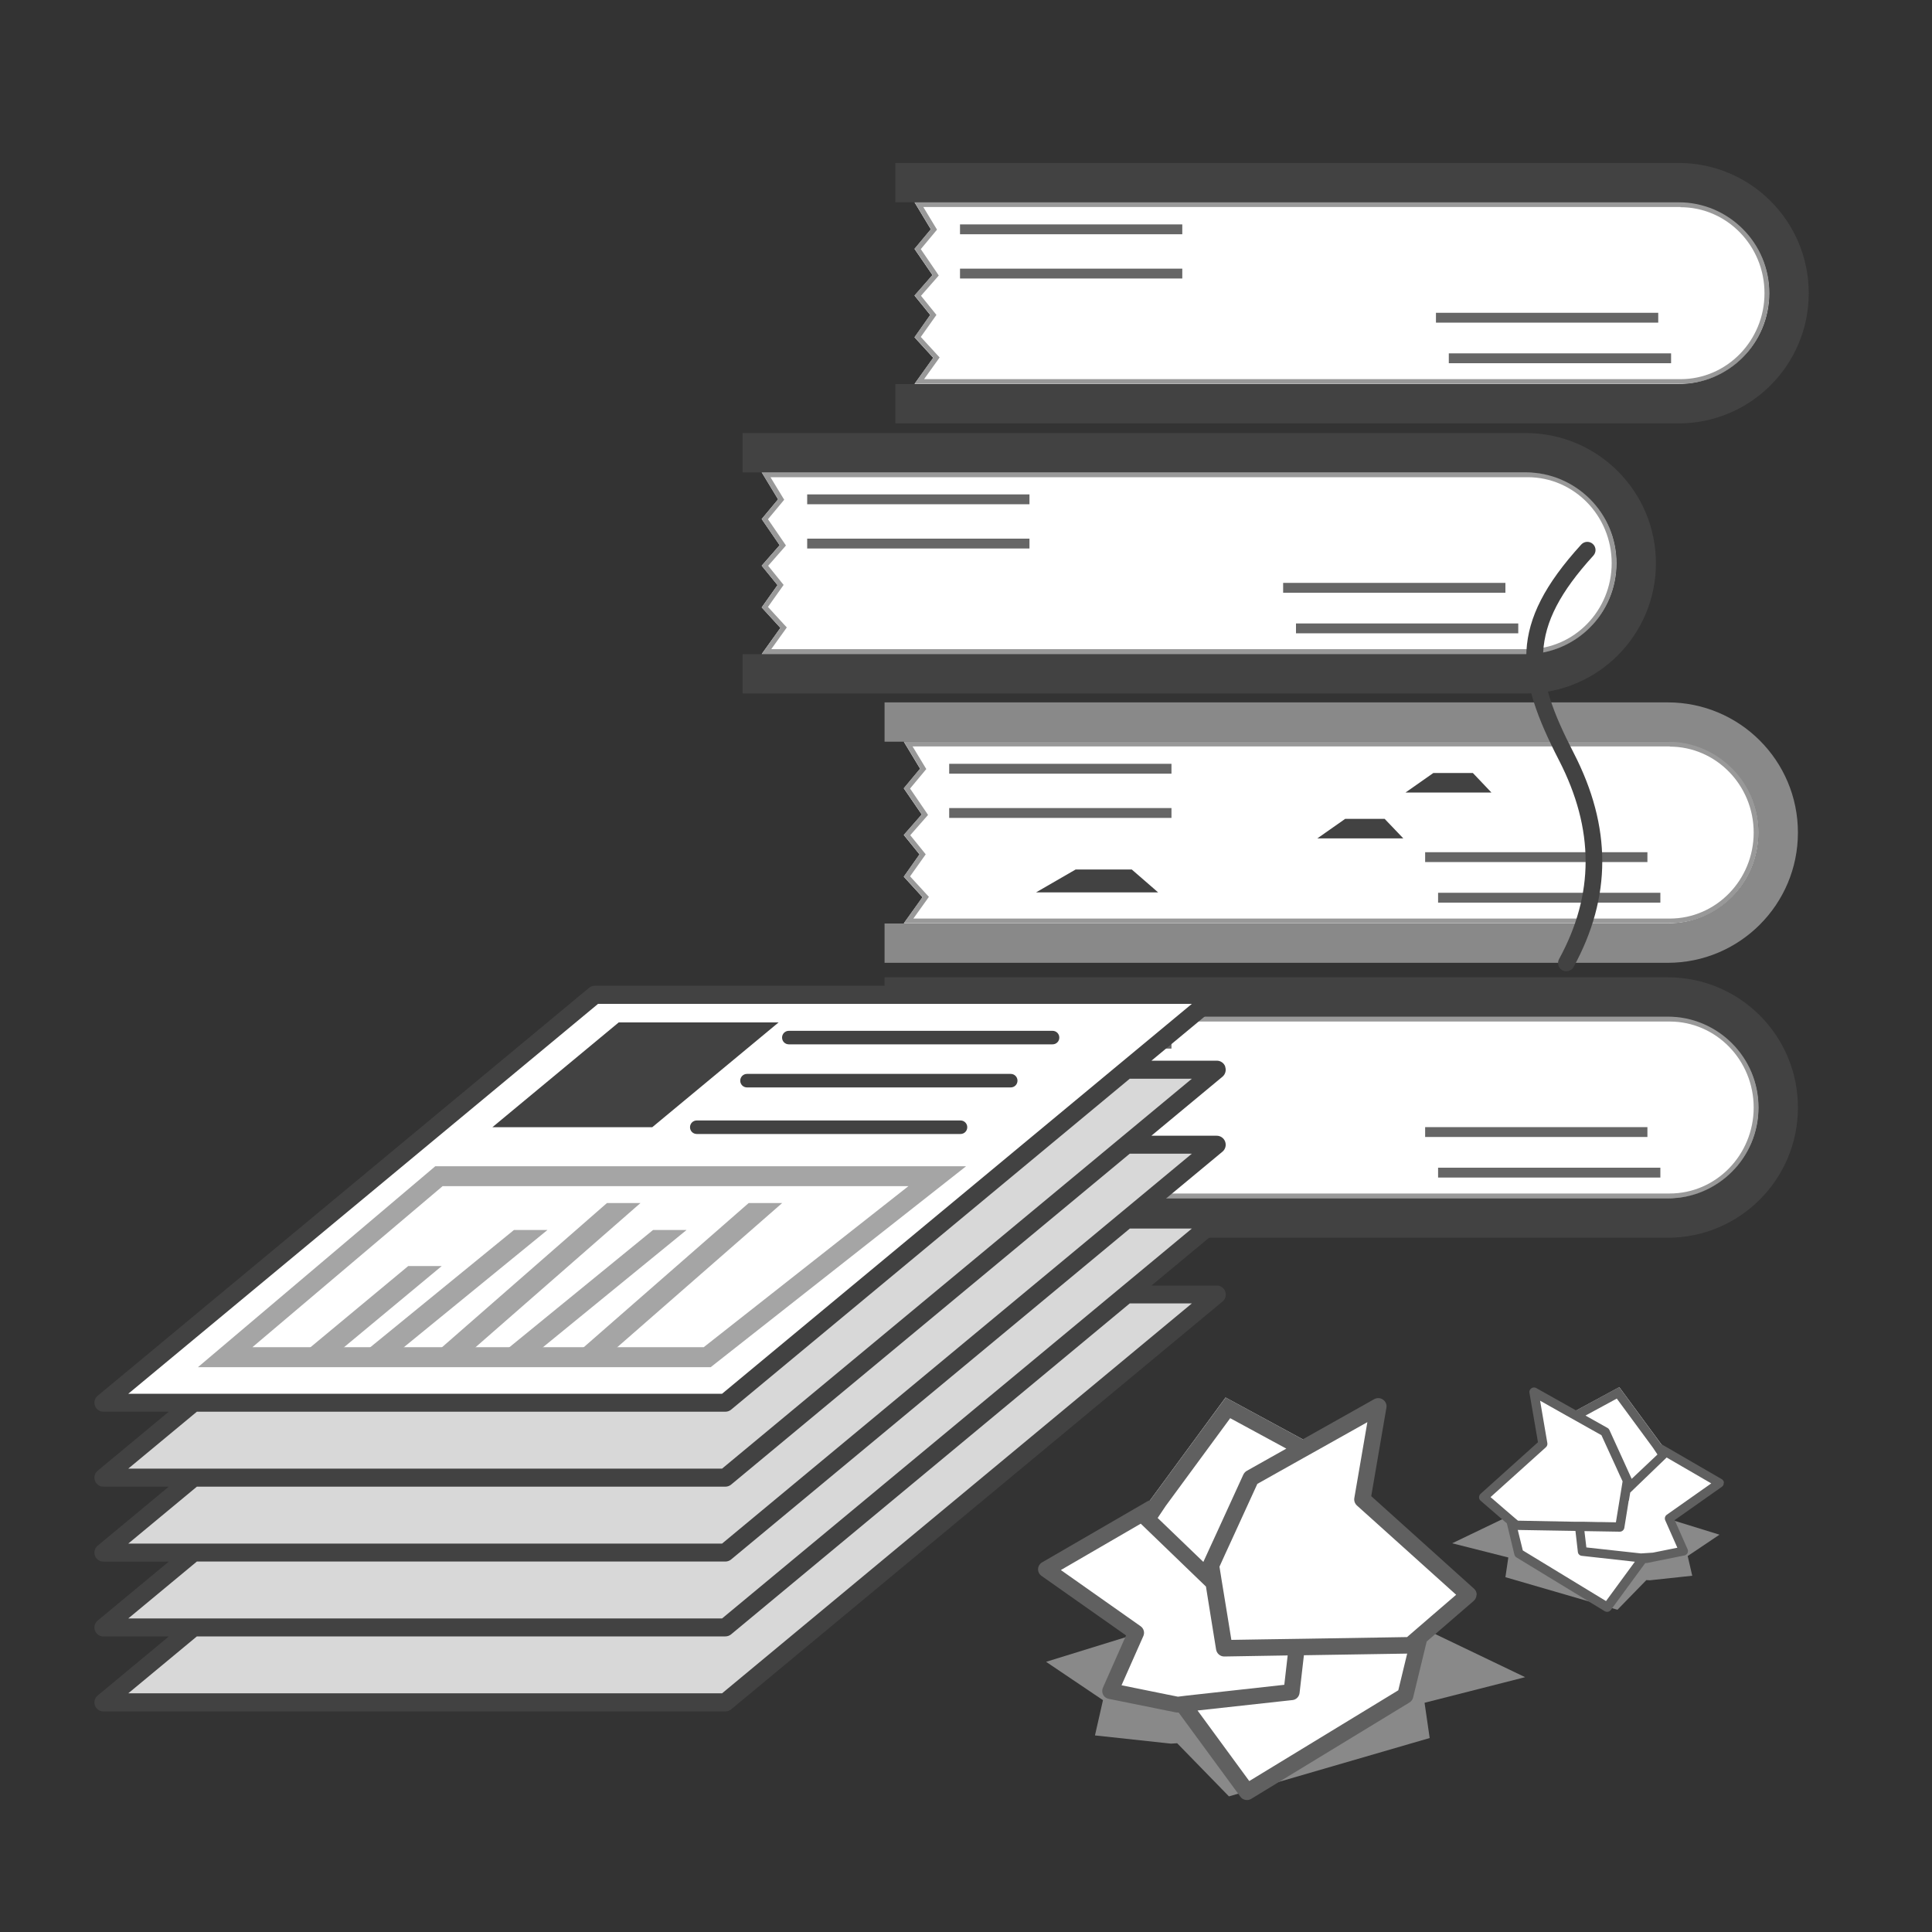 <?xml version="1.0" encoding="UTF-8"?><svg xmlns="http://www.w3.org/2000/svg" viewBox="0 0 200 200"><rect x="0" y="0" width="200" height="200" fill="#333333" stroke="none"/><defs><style>.e{fill:#fff;}.f{fill:#a5a5a5;}.g{fill:#d8d8d8;}.h{fill:#898989;}.i{fill:#424242;}.j{fill:none;}.k{fill:#999;}.l{fill:#606060;}.m{fill:#666;}</style></defs><g id="a"/><g id="b"><g id="c"><rect class="j" width="200" height="200"/><g id="d"><g><g><g><path class="e" d="M158.15,67.71c5.07,0,9.2-4.22,9.2-9.41s-4.13-9.41-9.2-9.41H78.85l1.7,2.8-1.7,2.04,1.86,2.71-1.86,2.12,1.64,2.01-1.64,2.31,1.94,2.12-1.94,2.71h79.29Z"/><path class="k" d="M158.15,49.4c4.79,0,8.69,3.99,8.69,8.9s-3.9,8.9-8.69,8.9H79.84l1.37-1.91,.24-.34-.28-.3-1.67-1.82,1.4-1.97,.22-.31-.24-.3-1.36-1.68,1.58-1.8,.26-.3-.22-.33-1.64-2.39,1.45-1.74,.23-.28-.19-.31-1.23-2.02h78.39m0-.51H78.85l1.7,2.8-1.7,2.04,1.86,2.71-1.86,2.12,1.64,2.01-1.64,2.31,1.94,2.12-1.94,2.71h79.29c5.07,0,9.2-4.22,9.2-9.41s-4.13-9.41-9.2-9.41h0Z"/></g><path class="i" d="M157.94,44.83H76.87v4.07h81.07c5.19,0,9.41,4.22,9.41,9.41s-4.22,9.41-9.41,9.41H76.87v4.07h81.07c7.44,0,13.48-6.03,13.48-13.48s-6.03-13.48-13.48-13.48Z"/><rect class="m" x="83.56" y="51.18" width="23.01" height="1.02"/><rect class="m" x="83.56" y="55.76" width="23.01" height="1.02"/><rect class="m" x="132.83" y="60.34" width="23.01" height="1.02"/><rect class="m" x="134.16" y="64.54" width="23.01" height="1.02"/></g><g><g><path class="e" d="M172.85,95.6c5.07,0,9.2-4.22,9.2-9.41s-4.13-9.41-9.2-9.41H93.56l1.69,2.8-1.69,2.03,1.86,2.71-1.86,2.12,1.63,2.01-1.63,2.31,1.94,2.12-1.94,2.71h79.29Z"/><path class="k" d="M172.85,77.29c4.79,0,8.69,3.99,8.69,8.9s-3.9,8.9-8.69,8.9H94.55l1.37-1.91,.24-.34-.28-.3-1.67-1.82,1.4-1.97,.22-.31-.24-.3-1.36-1.68,1.58-1.8,.26-.3-.22-.33-1.64-2.4,1.45-1.74,.23-.28-.19-.31-1.23-2.03h78.39m0-.51H93.56l1.69,2.8-1.69,2.03,1.86,2.71-1.86,2.12,1.63,2.01-1.63,2.31,1.94,2.12-1.94,2.71h79.29c5.07,0,9.2-4.22,9.2-9.41s-4.13-9.41-9.2-9.41h0Z"/></g><path class="h" d="M172.64,72.71H91.57v4.07h81.07c5.19,0,9.41,4.22,9.41,9.41s-4.22,9.41-9.41,9.41H91.57v4.07h81.07c7.44,0,13.48-6.03,13.48-13.48s-6.03-13.48-13.48-13.48Z"/><rect class="m" x="98.26" y="79.07" width="23.01" height="1.02"/><rect class="m" x="98.26" y="83.65" width="23.01" height="1.02"/><rect class="m" x="147.53" y="88.22" width="23.01" height="1.02"/><rect class="m" x="148.87" y="92.42" width="23.01" height="1.02"/></g><g><g><path class="e" d="M172.85,124.06c5.07,0,9.2-4.22,9.2-9.41s-4.13-9.41-9.2-9.41H93.56l1.69,2.8-1.69,2.03,1.86,2.71-1.86,2.12,1.63,2.01-1.63,2.31,1.94,2.12-1.94,2.71h79.29Z"/><path class="k" d="M172.85,105.75c4.79,0,8.69,3.99,8.69,8.9s-3.9,8.9-8.69,8.9H94.55l1.37-1.91,.24-.34-.28-.3-1.67-1.82,1.4-1.97,.22-.31-.24-.3-1.36-1.68,1.58-1.8,.26-.3-.22-.33-1.64-2.39,1.45-1.74,.23-.28-.19-.31-1.23-2.02h78.39m0-.51H93.56l1.69,2.8-1.69,2.03,1.86,2.71-1.86,2.12,1.63,2.01-1.63,2.31,1.94,2.12-1.94,2.71h79.29c5.07,0,9.2-4.22,9.2-9.41s-4.13-9.41-9.2-9.41h0Z"/></g><path class="i" d="M172.64,101.17H91.57v4.07h81.07c5.19,0,9.41,4.22,9.41,9.41s-4.22,9.41-9.41,9.41H91.57v4.07h81.07c7.44,0,13.48-6.03,13.48-13.48s-6.03-13.48-13.48-13.48Z"/><rect class="m" x="98.26" y="107.53" width="23.01" height="1.02"/><rect class="m" x="98.26" y="112.1" width="23.01" height="1.02"/><rect class="m" x="147.53" y="116.68" width="23.01" height="1.02"/><rect class="m" x="148.87" y="120.88" width="23.01" height="1.02"/></g><g><g><path class="e" d="M173.97,39.76c5.07,0,9.2-4.22,9.2-9.41s-4.13-9.41-9.2-9.41H94.67l1.69,2.8-1.69,2.03,1.86,2.71-1.86,2.12,1.63,2.01-1.63,2.31,1.94,2.12-1.94,2.71h79.29Z"/><path class="k" d="M173.97,21.45c4.79,0,8.69,3.99,8.69,8.9s-3.9,8.9-8.69,8.9H95.66l1.37-1.91,.24-.34-.28-.3-1.67-1.82,1.4-1.97,.22-.31-.24-.3-1.36-1.68,1.58-1.8,.26-.3-.22-.33-1.64-2.4,1.45-1.74,.23-.28-.19-.31-1.23-2.03h78.39m0-.51H94.67l1.69,2.8-1.69,2.03,1.86,2.71-1.86,2.12,1.63,2.01-1.63,2.31,1.94,2.12-1.94,2.71h79.29c5.07,0,9.2-4.22,9.2-9.41s-4.13-9.41-9.2-9.41h0Z"/></g><path class="i" d="M173.76,16.87H92.69v4.07h81.07c5.19,0,9.41,4.22,9.41,9.41s-4.22,9.41-9.41,9.41H92.69v4.07h81.07c7.44,0,13.48-6.03,13.48-13.48s-6.03-13.48-13.48-13.48Z"/><rect class="m" x="99.38" y="23.23" width="23.01" height="1.02"/><rect class="m" x="99.38" y="27.81" width="23.01" height="1.02"/><rect class="m" x="148.65" y="32.38" width="23.01" height="1.02"/><rect class="m" x="149.98" y="36.58" width="23.01" height="1.02"/></g><g><path class="i" d="M162.14,100.54c-.14,0-.28-.03-.41-.1-.41-.23-.56-.74-.34-1.15,3.67-6.71,3.67-13.44,0-20.58-4.51-8.76-5.25-14.06,2.3-22.34,.32-.35,.85-.37,1.2-.06,.35,.32,.37,.85,.06,1.2-6.91,7.58-6.27,12.23-2.05,20.42,3.96,7.68,3.95,14.93,0,22.17-.15,.28-.45,.44-.75,.44Z"/><polygon class="i" points="119.89 92.38 107.25 92.38 111.35 90.01 117.16 90.01 119.89 92.38"/><polygon class="i" points="154.39 82.04 145.5 82.04 148.38 80.02 152.47 80.02 154.39 82.04"/><polygon class="i" points="145.27 86.79 136.37 86.79 139.25 84.77 143.34 84.77 145.27 86.79"/></g></g><g><polygon class="g" points="75.09 176.23 10.7 176.23 61.58 134 125.97 134 75.09 176.23"/><polygon class="g" points="75.09 168.47 10.7 168.47 61.58 126.25 125.97 126.25 75.09 168.47"/><polygon class="g" points="75.09 160.72 10.7 160.72 61.58 118.49 125.97 118.49 75.09 160.72"/><polygon class="g" points="75.09 152.96 10.7 152.96 61.58 110.74 125.97 110.74 75.09 152.96"/><polygon class="e" points="75.09 145.21 10.7 145.21 61.58 102.98 125.97 102.98 75.09 145.21"/><path class="i" d="M126.84,110.42c-.13-.37-.48-.62-.88-.62h-6.76l7.36-6.11c.3-.25,.41-.66,.28-1.03-.13-.37-.48-.62-.88-.62H61.58c-.22,0-.43,.08-.59,.21L10.11,144.49c-.3,.25-.41,.66-.28,1.03,.13,.37,.48,.62,.88,.62h6.76l-7.36,6.11c-.3,.25-.41,.66-.28,1.03,.13,.37,.48,.62,.88,.62h6.76l-7.36,6.11c-.3,.25-.41,.66-.28,1.03,.13,.37,.48,.62,.88,.62h6.76l-7.36,6.1c-.3,.25-.41,.66-.28,1.03,.13,.37,.48,.62,.88,.62h6.76l-7.36,6.11c-.3,.25-.41,.66-.28,1.03s.48,.62,.88,.62H75.09c.22,0,.43-.08,.59-.21l50.88-42.23c.3-.25,.41-.66,.28-1.03-.13-.37-.48-.62-.88-.62h-6.76l7.36-6.11c.3-.25,.41-.66,.28-1.03-.13-.37-.48-.62-.88-.62h-6.76l7.35-6.1c.3-.25,.41-.66,.28-1.03-.13-.37-.48-.62-.88-.62h-6.76l7.36-6.11c.3-.25,.41-.66,.28-1.03Zm-52.09,33.86H13.28l48.63-40.36h61.47l-48.63,40.36Zm48.63-9.35l-48.63,40.36H13.28l7.1-5.89h54.71c.22,0,.43-.08,.59-.21l41.27-34.26h6.43Zm-6.43-7.75h6.43l-48.63,40.36H13.28l7.1-5.89h54.71c.22,0,.43-.08,.59-.21l41.28-34.26Zm-42.21,32.61H13.28l7.1-5.89h54.71c.22,0,.43-.08,.59-.21l41.27-34.26h6.43l-48.63,40.36Zm42.21-48.12h6.43l-48.63,40.36H13.28l7.1-5.89h54.71c.22,0,.43-.08,.59-.21l41.27-34.26Z"/><g><polygon class="i" points="67.52 116.69 50.97 116.69 64.05 105.84 80.6 105.84 67.52 116.69"/><path class="i" d="M108.96,108.11h-27.3c-.39,0-.7-.31-.7-.7s.31-.7,.7-.7h27.3c.39,0,.7,.31,.7,.7s-.31,.7-.7,.7Z"/><path class="i" d="M104.63,112.57h-27.3c-.39,0-.7-.31-.7-.7s.31-.7,.7-.7h27.3c.39,0,.7,.31,.7,.7s-.31,.7-.7,.7Z"/><path class="i" d="M99.43,117.39h-27.3c-.39,0-.7-.31-.7-.7s.31-.7,.7-.7h27.3c.39,0,.7,.31,.7,.7s-.31,.7-.7,.7Z"/><g><polygon class="e" points="73.22 140.5 23.31 140.5 45.45 121.76 97.03 121.76 73.22 140.5"/><path class="f" d="M73.57,141.53H20.49l24.57-20.8h54.95l-26.44,20.8Zm-47.44-2.07h46.72l21.19-16.67H45.82l-19.69,16.67Z"/></g><g><polygon class="f" points="34.33 140.53 30.86 140.53 42.26 131.06 45.73 131.06 34.33 140.53"/><polygon class="f" points="40.5 140.53 37.03 140.53 53.2 127.33 56.67 127.33 40.5 140.53"/><polygon class="f" points="54.9 140.53 51.43 140.53 67.6 127.33 71.07 127.33 54.9 140.53"/><polygon class="f" points="48.01 140.53 44.54 140.53 62.83 124.54 66.3 124.54 48.01 140.53"/><polygon class="f" points="62.68 140.53 59.21 140.53 77.5 124.54 80.97 124.54 62.68 140.53"/></g></g></g><g><polygon class="h" points="119.19 168.66 108.29 172.03 114.18 176 113.35 179.65 121.21 180.5 121.86 180.46 127.22 185.96 148 179.92 147.47 176.27 157.88 173.62 145.41 167.64 119.19 168.66"/><g><polygon class="e" points="152.02 165.09 141.03 155.2 142.67 145.59 135.75 149.48 126.87 144.67 117.9 156.88 108.29 162.46 117.6 169.02 114.93 175.06 121.86 176.46 122.43 176.4 129.1 185.49 145.48 175.51 146.96 169.46 152.02 165.09"/><path class="l" d="M152.87,165.1c0-.25-.1-.48-.28-.64l-10.64-9.58,1.57-9.15c.06-.33-.08-.65-.35-.84-.27-.19-.62-.21-.91-.05l-7.4,4.16-7.98-4.33-7.83,10.65c-.07,.02-.14,.02-.21,.06l-10.97,6.36c-.24,.14-.4,.4-.41,.68-.01,.28,.12,.55,.35,.71l8.76,6.17-2.4,5.42c-.1,.23-.09,.49,.02,.71,.11,.22,.32,.38,.57,.43l6.93,1.4c.05,.01,.11,.02,.16,.02,.03,0,.06,0,.09,0h.07l6.39,8.71c.16,.23,.42,.35,.68,.35,.15,0,.3-.04,.44-.12l16.39-9.98c.19-.12,.33-.31,.38-.53l1.4-5.78,4.86-4.2c.19-.16,.29-.39,.3-.64Zm-32.2-9.2l6.68-9.09,5.81,3.15-4.09,2.3c-.16,.09-.28,.23-.36,.39l-2.73,5.97-.69,1.5-.72,1.57-4.73-4.55,.83-1.24Zm-.02,19.48l-4.55-.92,2.26-5.1c.16-.36,.04-.78-.28-1.01l-8.26-5.82,8.27-4.8,6.75,6.51,.24,1.5,.27,1.68,.54,3.34c.07,.41,.42,.72,.84,.72h.01l6.56-.11-.35,3.04-10.12,1.12-.89,.11-1.3-.26Zm8.67,8.99l-5.35-7.3,9.83-1.08c.38-.04,.68-.34,.73-.73l.45-3.91,10.69-.17-.92,3.8-15.42,9.39Zm16.33-14.9l-10.47,.17-4.66,.07-3.05,.05-.4-2.47-.62-3.79-.21-1.32,.58-1.28,.69-1.5,2.65-5.79,4.79-2.69,1.7-.95,4.9-2.75-1.35,7.85c-.05,.29,.05,.58,.27,.78l10.27,9.24-2.51,2.16-2.57,2.22Z"/></g></g><g><polygon class="h" points="171.92 156.99 178 158.87 174.71 161.08 175.18 163.12 170.79 163.59 170.43 163.57 167.44 166.64 155.84 163.27 156.14 161.23 150.33 159.76 157.28 156.42 171.92 156.99"/><polygon class="e" points="178 153.53 172.64 150.41 167.63 143.6 162.68 146.28 158.81 144.11 159.73 149.48 153.6 155 156.42 157.43 157.24 160.81 166.39 166.38 170.11 161.31 170.43 161.34 174.3 160.56 172.8 157.19 178 153.53"/><path class="l" d="M178.46,153.5c0-.16-.09-.3-.23-.38l-6.12-3.55s-.08-.02-.12-.03l-4.37-5.95-4.46,2.42-4.13-2.32c-.16-.09-.36-.08-.51,.03-.15,.11-.23,.29-.19,.47l.88,5.11-5.94,5.34c-.1,.09-.16,.22-.16,.36,0,.14,.06,.27,.17,.36l2.71,2.34,.78,3.23c.03,.12,.11,.23,.21,.29l9.14,5.57c.08,.05,.16,.07,.25,.07,.15,0,.29-.07,.38-.19l3.57-4.87h.04s.03,0,.05,0c.03,0,.06,0,.09,0l3.87-.78c.14-.03,.25-.12,.32-.24,.06-.12,.07-.27,.01-.4l-1.34-3.02,4.89-3.45c.13-.09,.2-.24,.19-.4Zm-6.89-2.92l-2.66,2.51-.4-.88-.38-.84-1.52-3.33c-.04-.09-.11-.17-.2-.22l-2.28-1.28,3.24-1.76,3.73,5.07,.48,.72Zm-4.28,7.01l-1.7-.03h-.27l-1.4-.03h-.93l-5.85-.11-.31-.26-1.13-.97-1.4-1.21,5.73-5.16c.12-.11,.18-.27,.15-.44l-.75-4.38,2.73,1.54,.95,.53,2.67,1.5,1.48,3.23,.38,.84,.33,.71-.12,.74-.57,3.49Zm-1.04,8.15l-8.61-5.24-.52-2.12,5.97,.1,.25,2.18c.02,.21,.19,.38,.41,.4l5.49,.61-2.99,4.08Zm2.37-10.39l.14-.84,3.77-3.63,4.62,2.68-4.61,3.25c-.18,.13-.24,.36-.16,.56l1.26,2.85-2.54,.51-1.23,.08-5.65-.62-.2-1.69,3.66,.06h0c.23,0,.43-.17,.47-.4l.3-1.86,.15-.94Z"/></g></g></g></g></svg>